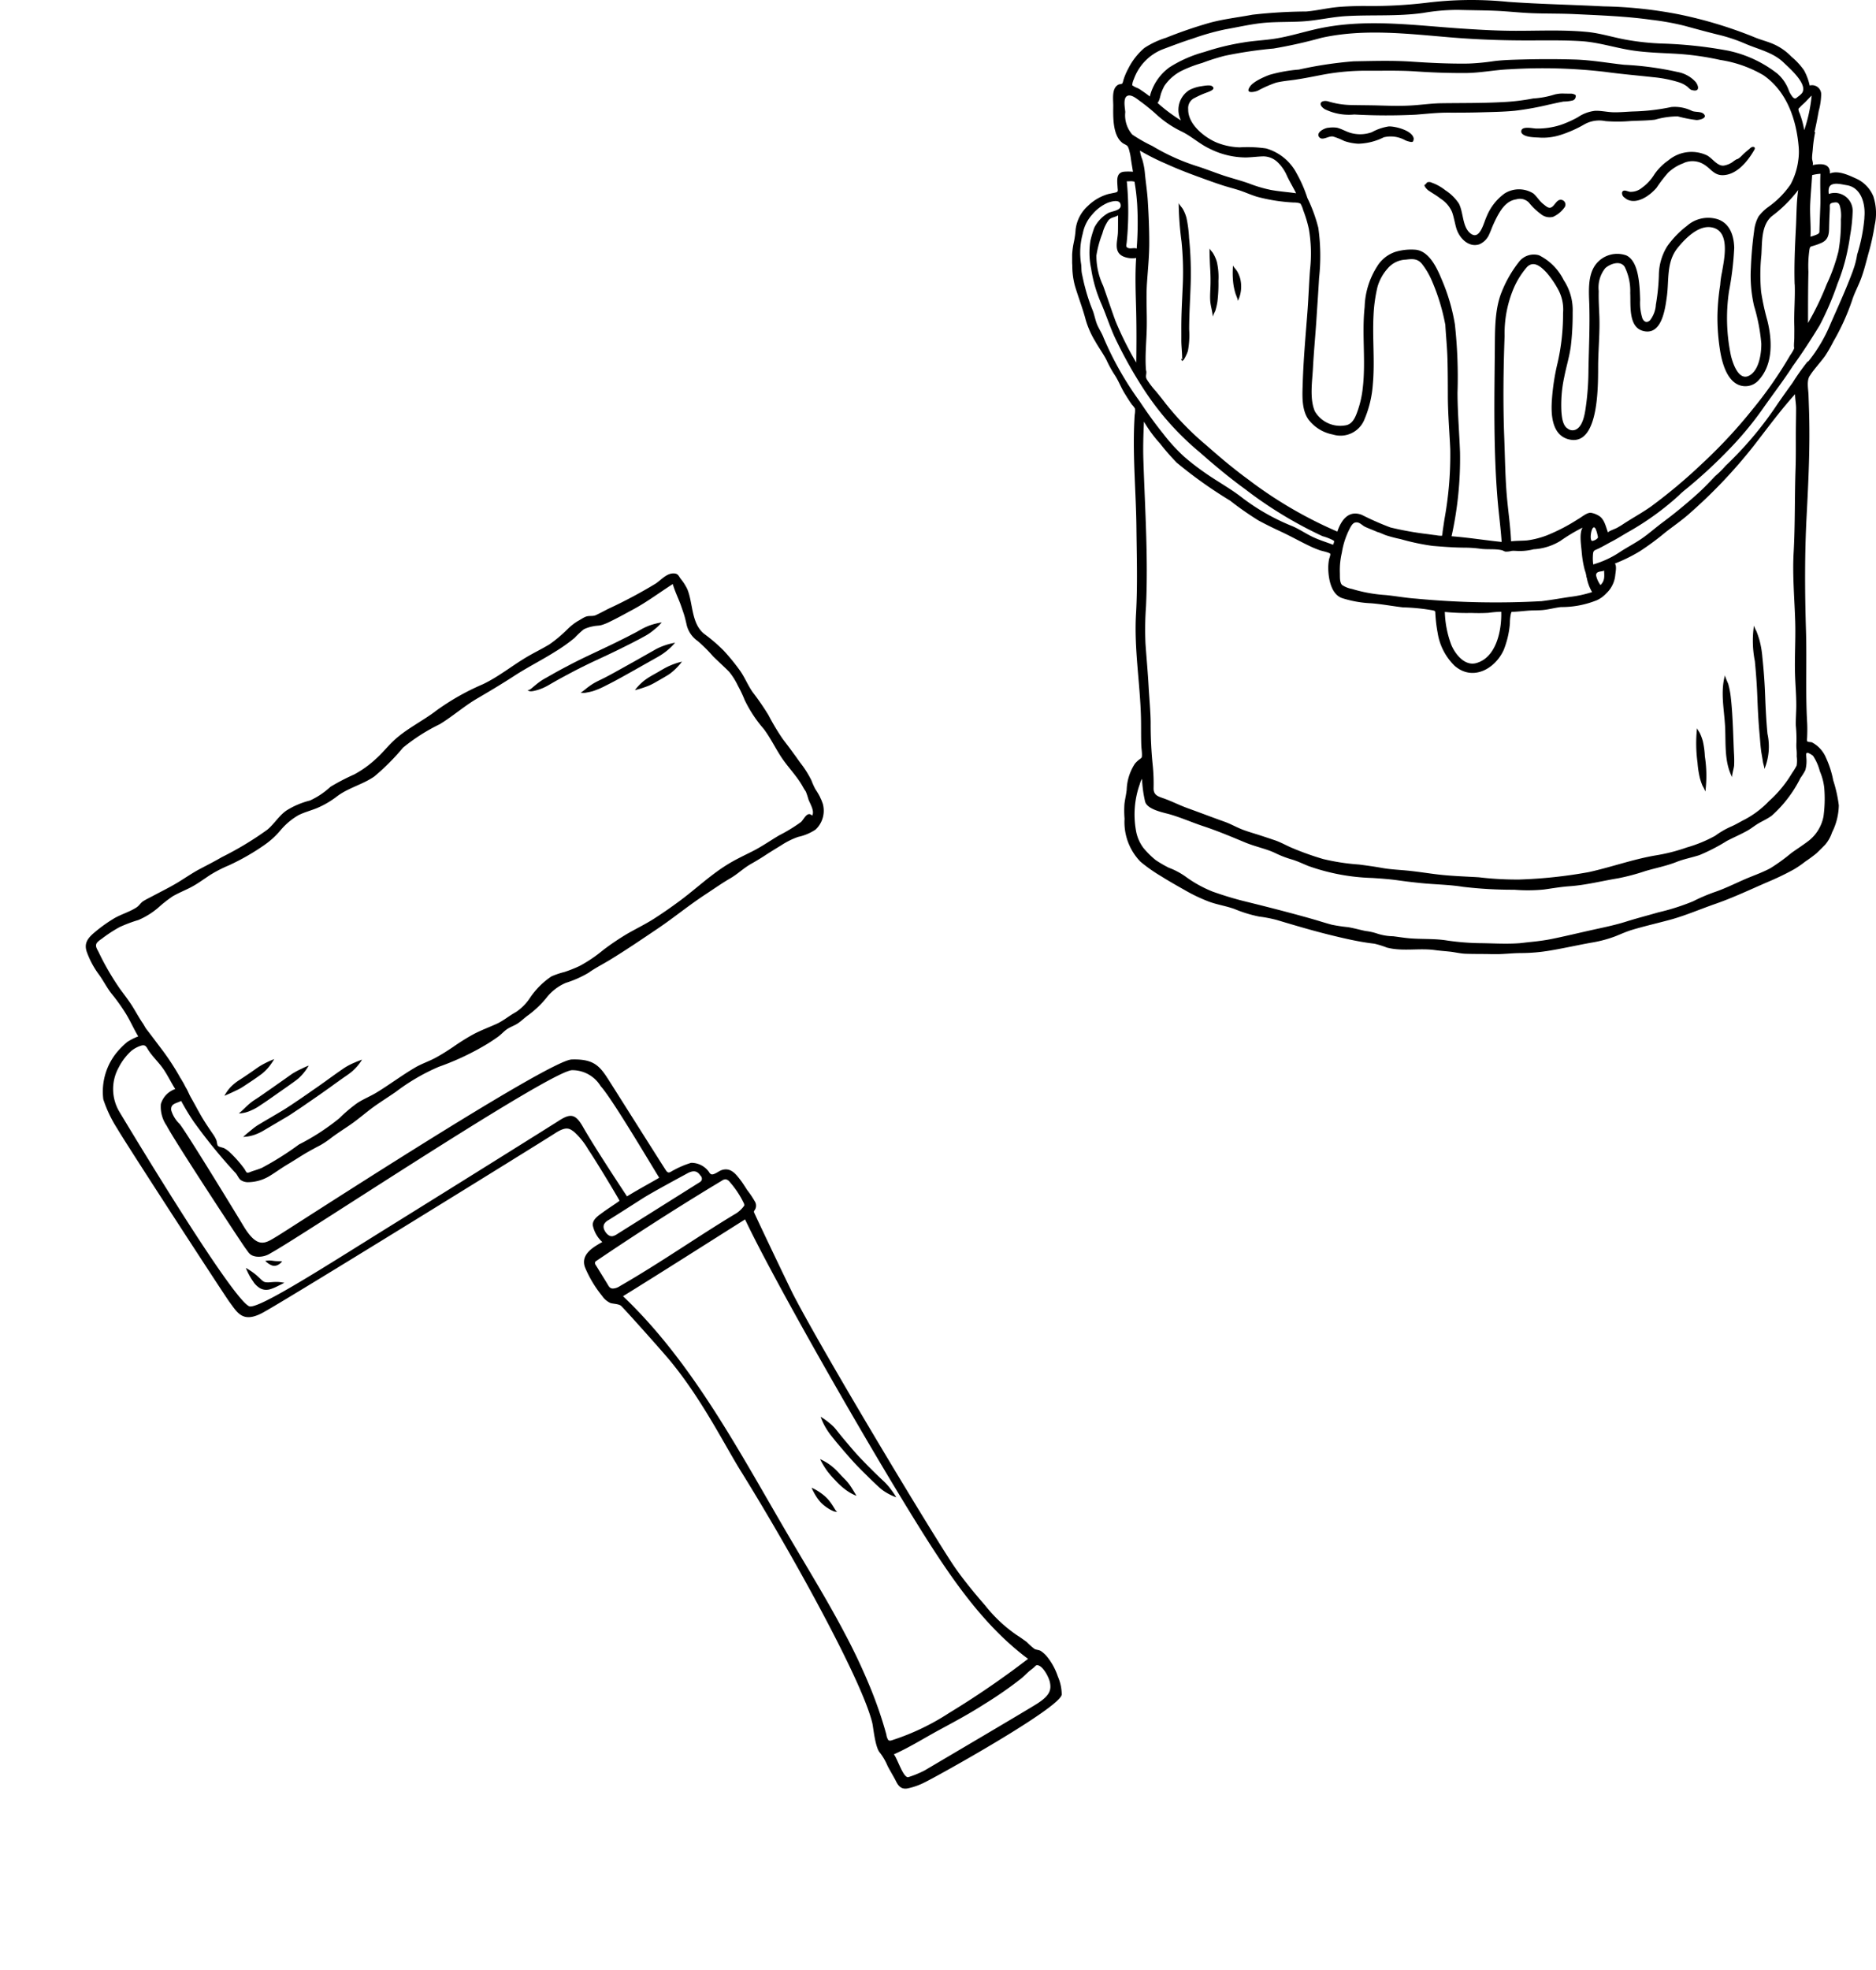 <svg xmlns="http://www.w3.org/2000/svg" xmlns:xlink="http://www.w3.org/1999/xlink" width="208.907" height="219.281" viewBox="0 0 208.907 219.281">
  <defs>
    <clipPath id="clip-path">
      <rect id="長方形_1545" data-name="長方形 1545" width="86.635" height="135.786" fill="none"/>
    </clipPath>
    <clipPath id="clip-path-2">
      <rect id="長方形_1618" data-name="長方形 1618" width="89.516" height="106.199" transform="translate(0 0)" fill="none"/>
    </clipPath>
  </defs>
  <g id="グループ_775" data-name="グループ 775" transform="translate(-100.609 -2376.042)">
    <g id="グループ_595" data-name="グループ 595" transform="translate(100.609 2468.557) rotate(-21)">
      <g id="グループ_594" data-name="グループ 594" clip-path="url(#clip-path)">
        <path id="パス_4661" data-name="パス 4661" d="M86.623,29.241a8.789,8.789,0,0,0-.178-1.064,7.481,7.481,0,0,1-.06-1.05,11,11,0,0,0-.451-2.277q-.1-.379-.2-.757c.094.32-.074-.291-.1-.38-.054-.2-.108-.409-.164-.614-.137-.5-.29-.987-.426-1.483a25.465,25.465,0,0,1-.523-3.006,27.837,27.837,0,0,0-.712-2.967c-.244-.923-.237-1.87-.472-2.794a23.031,23.031,0,0,0-.9-2.735A18.288,18.288,0,0,0,81.08,7.6c-.943-1.613.074-3.623.028-5.32A5.754,5.754,0,0,0,80.828.925c-.094-.357-.06-.612-.434-.793-.748-.363-1.584.123-2.319.3a53.452,53.452,0,0,1-6.026.741c-.482.059-.963.113-1.447.154-.43.036-.735-.246-1.176-.238-.32.006-.654.1-.965.134a6.053,6.053,0,0,0-1.358.414,15.408,15.408,0,0,1-2.508.872c-.984.179-1.988.256-2.975.428-1.848.323-3.7.925-5.577,1.064a26.7,26.7,0,0,0-5.817.865c-1.9.568-3.989.711-5.819,1.494-.849.363-1.635.826-2.5,1.15a11.679,11.679,0,0,1-2.822.729,24.261,24.261,0,0,0-2.946.333,8.787,8.787,0,0,1-2.682.611,9.109,9.109,0,0,0-2.858.1c-.983.243-1.786.9-2.739,1.227a35.843,35.843,0,0,1-5.823,1.037c-.917.151-1.829.244-2.751.354-.963.115-1.894.349-2.846.521-1.011.183-2.046.272-3.065.4-.413.052-.836.083-1.246.159-.371.069-.587.3-.956.382-.946.212-1.948.088-2.905.271a16.4,16.4,0,0,0-2.7.736c-.9.345-1.377.781-1.36,1.775a9.749,9.749,0,0,0,.322,2.566c.256.883.322,1.806.605,2.678a21.152,21.152,0,0,1,.66,2.539c.186.965.223,1.945.392,2.912a6.685,6.685,0,0,0-1.364.138,9.667,9.667,0,0,0-1.321.569A6.9,6.9,0,0,0,.044,31.986,14.2,14.2,0,0,0,.32,35.549C.69,37.808,4.857,57.3,5.069,58.05c.408,1.457.528,2.744,2.919,2.484s36-6.633,37.567-6.974,1.79.045,2.147.617a8.057,8.057,0,0,1,.753,2.358c.384,1.633,1.24,6.531,1.206,6.586s-1.5.349-2.228.553c-.561.157-1.284.29-1.52.9a3.443,3.443,0,0,0,.316,2.153c-1.242.175-2.848.456-2.806,2.026a12.9,12.9,0,0,0,.632,3.544,2.319,2.319,0,0,0,.594,1.1c.271.2.805.415.969.684s2.374,6.081,2.865,7.517c1.823,5.328,2.352,11.045,3.01,14.463,1.956,10.155,4.269,26.511,3.62,31.42-.067.506-.692,2.674-.387,3.409a6.5,6.5,0,0,1,.264,1.678c.076.648.2,1.285.267,1.934.058.611.25,1.047.891,1.179a7.468,7.468,0,0,0,2.019.059c1.512-.117,17.085-2.329,17.774-3.658a5.122,5.122,0,0,0,.317-2.045,6.994,6.994,0,0,0-.342-2.508,3.212,3.212,0,0,0-.423-.823c-.154-.187-.4-.27-.557-.441a8.067,8.067,0,0,1-.544-1.048c-.248-.388-.508-.785-.786-1.153a16.065,16.065,0,0,1-2.062-4.27c-.6-1.643-1.181-3.365-1.608-5.06-.836-3.316-5.062-27.069-5.945-34.871-.095-.835-.834-10.111-.8-10.227.016-.056.23-.2.271-.239a.907.907,0,0,0,.233-.86,9.8,9.8,0,0,0-.326-1.412c-.1-.46-.183-.927-.32-1.379-.242-.8-.5-1.619-1.443-1.723-.388-.043-.833.147-1.2.078-.278-.052-.276-.37-.3-.433a2.423,2.423,0,0,0-1.48-1.626,9.911,9.911,0,0,0-2.02.057c-.46.03-.787.251-.9-.263-.11-.477-2.066-10.288-2.283-11.362-.408-2.019-.62-3.077-3.1-3.938S14.1,52.9,12.627,53.15s-2.542.642-3.081-2.517C9.407,49.821,7.4,38.851,7,37.6a3.5,3.5,0,0,1-.332-1.762c.183-.759.844-.5,1.407-.582a25.514,25.514,0,0,0,.474,2.65,59.949,59.949,0,0,0,2.259,6.9c.167.326.123.719.288,1.028a1.412,1.412,0,0,0,.712.545,4.7,4.7,0,0,0,2.417.217c.821-.145,1.616-.372,2.439-.508.805-.133,1.882-.375,2.514-.464l.13-.02.543-.079c-.315.054.253-.033.341-.044.193-.024.387-.043.58-.067a10.078,10.078,0,0,0,1.5-.349c.927-.263,1.881-.433,2.813-.681s1.846-.584,2.783-.831,1.913-.436,2.867-.667a22.729,22.729,0,0,1,5.486-.893,29.511,29.511,0,0,0,6.021-.455c.444-.09.89-.186,1.328-.3s.864-.353,1.3-.445.889-.061,1.326-.165c.48-.114.923-.319,1.4-.434a11.241,11.241,0,0,0,2.576-1.077,5.389,5.389,0,0,1,2.6-.776,12.01,12.01,0,0,0,2.767-.142c.891-.231,1.816-.319,2.726-.485,2.073-.38,4.128-.862,6.181-1.335,2.125-.489,4.188-1.183,6.319-1.646,1.1-.239,2.21-.522,3.322-.7.912-.148,1.766-.53,2.7-.664-.34.048.132-.021.192-.03.18-.028.359-.057.538-.088.358-.062.714-.129,1.069-.207.685-.15,1.369-.272,2.059-.4a8.76,8.76,0,0,1,2.113-.2,5.505,5.505,0,0,0,2.1-.066,2.882,2.882,0,0,0,1.749-3.132M74.654,128.106c.492.342.637,1.688.55,2.218-.144.88-.543,1.376-2.144,1.718-1.042.222-11.769,2.012-14.378,2.453a11.475,11.475,0,0,1-1.989.049c-.56-.111-.383-2.342-.588-2.948,1.887-.092,3.8-.477,5.677-.721,1.893-.247,3.8-.483,5.671-.874a44.179,44.179,0,0,0,4.966-1.216c.352-.118.683-.285,1.032-.41.208-.075.422-.128.631-.2.27-.089.357-.22.571-.071m-7.171-20.773c1.361,7.249,2.831,14.1,6.381,19.7a98.4,98.4,0,0,1-10.4,2.478,26.434,26.434,0,0,1-6.821.555c-.181-.015-.458.016-.548-.181a1.383,1.383,0,0,1,.018-.633q.086-.853.136-1.709c.068-1.139.09-2.28.076-3.421a66.61,66.61,0,0,0-.474-6.842c-.266-2.286-.619-4.56-1-6.83-.33-1.985-.679-3.968-1.007-5.954-1.745-10.56-3.026-21.643-7.619-31.311C51.546,72.171,56.8,71.1,61.972,70.072c.505,6.749,3.3,25.47,5.511,37.261M59.96,65.328l1.153-.207a.748.748,0,0,1,.445.012.726.726,0,0,1,.316.439,10.309,10.309,0,0,1,.61,2.7.545.545,0,0,1-.042.331,3.277,3.277,0,0,1-1.113.482c-4.706.818-9.775,2.1-15.052,2.928a1.507,1.507,0,0,1-.817-.036c-.337-.146-.326-.447-.387-.77l-.441-2.344a.375.375,0,0,1,.04-.326.371.371,0,0,1,.2-.09q7.506-1.745,15.092-3.122m-2.132-2.343c1.116-.146,1.164.529,1.261.779a.475.475,0,0,1-.075.51.686.686,0,0,1-.353.142L48.1,66.492a1.5,1.5,0,0,1-.55.039c-.42-.075-.6-.585-.627-.959a.787.787,0,0,1,.193-.617,1.153,1.153,0,0,1,.63-.261c1.04-.194,3.429-.69,4.466-.9,1.188-.238,4.6-.678,5.62-.811M5.846,34.759a3.689,3.689,0,0,0-.264,2.5c.183,1.8,3.132,15.315,3.3,15.879s.14.916.772,1.282a2.428,2.428,0,0,0,1.687.222c3.623-.464,36.671-7.877,38.639-6.963a3.7,3.7,0,0,1,2.3,2.8c.7,1.734,2.213,10.8,2.432,11.837-.651.124-2.673.382-4.094.654-.218-.984-1.431-6.478-1.805-8.976-.252-1.682-.772-1.924-2.293-1.6-.839.177-11.459,2.248-21.558,4.183C16.483,58.2,7.671,60.044,6.946,59.3c-1.524-1.57-5.394-23.483-5.722-25.357a4.939,4.939,0,0,1,1.7-4.66,6.377,6.377,0,0,1,1.993-1.222,3.339,3.339,0,0,1,1.262-.14c.486.065.431.41.527.826.187.815.556,1.578.762,2.369.223.856.284,1.8.466,2.671a2.521,2.521,0,0,0-2.088.977M85.057,30.8c-.32-.73-1.021.076-1.436.216a17.905,17.905,0,0,1-2.8.512c-1.135.194-2.245.472-3.393.589-1.092.112-2.183.183-3.262.4-2.167.427-4.185,1.271-6.3,1.857-1.111.307-2.212.582-3.34.814-1.1.226-2.2.32-3.314.489a28.588,28.588,0,0,0-3.262.748,15.607,15.607,0,0,1-3.076.712,15.338,15.338,0,0,1-1.807.02,9.193,9.193,0,0,0-1.523-.063,8.66,8.66,0,0,0-3.1,1.382,5.773,5.773,0,0,1-2.017.91c-.857.106-1.643.405-2.5.454-.9.051-1.81.043-2.707.14a23.9,23.9,0,0,0-2.706.52c-.733.167-1.463.317-2.208.418-.874.119-1.753.067-2.627.215-1.647.278-3.257.735-4.9,1.042-.832.156-1.691.154-2.515.342a16.011,16.011,0,0,0-2.4.842,25.091,25.091,0,0,1-5.273,1.125,33.5,33.5,0,0,1-4.812.952c-.365.009-.732-.014-1.1-.035-.14-.008-.491.032-.61-.061-.091-.071-.1-.385-.122-.464a13.087,13.087,0,0,0-.922-2.449,2.938,2.938,0,0,0-.353-.522c-.129-.147-.5-.345-.568-.515-.048-.119.067-.492.066-.633a3.455,3.455,0,0,0-.11-.769c-.163-.691-.289-1.207-.414-1.867-.177-.932-.269-1.877-.419-2.815-.067-.418-.049-.795-.121-1.186-.037-.2-.046-.416-.078-.621-.012-.076-.146-.9-.1-.539A27.474,27.474,0,0,0,8.079,29c-.089-.3-.582-2.049-.735-2.527-.085-.267-.1-.577-.168-.852-.168-.7-.255-1.412-.393-2.122-.156-.8-.4-1.577-.61-2.366a29.218,29.218,0,0,1-.745-4.674c-.036-.355-.152-.728.181-.986a2.194,2.194,0,0,1,.615-.215,15.555,15.555,0,0,1,2.391-.521,15.6,15.6,0,0,1,2.224.015,8.514,8.514,0,0,0,2.534-.48,14.744,14.744,0,0,1,1.971-.611c.769-.129,1.547-.126,2.32-.221.835-.1,1.651-.338,2.473-.512a14.624,14.624,0,0,1,2.306-.245,25.715,25.715,0,0,0,4.55-.711,9.287,9.287,0,0,0,2.229-.885,7.493,7.493,0,0,1,2.441-.839c.737-.077,1.493.021,2.234,0A9.951,9.951,0,0,0,36.4,9.837c1.543-.448,3.137-.209,4.685-.581a25.013,25.013,0,0,0,4.137-1.849,20.68,20.68,0,0,1,4.758-.974c1.66-.3,3.241-.9,4.911-1.177,1.613-.263,3.2-.54,4.8-.88,1.724-.367,3.489-.532,5.219-.882a17.544,17.544,0,0,0,2.541-.653,10.06,10.06,0,0,1,1.3-.523,4.039,4.039,0,0,1,1.107.067c.3.038.574.167.887.2a5.867,5.867,0,0,0,1.118-.026c.947-.081,1.89-.217,2.833-.338C76.417,2,78.1,1.516,79.8,1.169c-.067.795,0,1.589,0,2.385,0-.062-.012.4-.013.446-.008.234-.019.467-.028.7-.016.379-.071.733-.119,1.107a3.042,3.042,0,0,0,.47,2.26,16.132,16.132,0,0,1,1,2.229c.338.748.718,1.476,1.047,2.228a7.464,7.464,0,0,1,.359,1.817,13.418,13.418,0,0,1,.133,1.749,14.451,14.451,0,0,0,.831,3.766c.331,1.163.434,2.395.687,3.575.284,1.321.837,2.525,1.053,3.864,0,.018.06.394.058.382.022.133.067.272.079.405a8.675,8.675,0,0,1-.041.881c-.009.517.2,1.464-.265,1.833" transform="translate(0 0)"/>
        <path id="パス_4662" data-name="パス 4662" d="M0,0A0,0,0,0,0,0,0,7,7,0,0,0,.115,1.456a7.983,7.983,0,0,0,.2.831c.065.211.132.42.2.63.144.461.311.914.47,1.369.146.416.3.829.454,1.243.324.874.708,1.725,1.094,2.574q.269.6.554,1.185c.119.246.236.491.377.725a5.137,5.137,0,0,0,.368.517,5.8,5.8,0,0,0,.814.844s.008,0,.007,0a10.627,10.627,0,0,0-.36-1.409c-.074-.215-.155-.428-.25-.635-.087-.188-.182-.374-.272-.563-.414-.864-.8-1.741-1.176-2.623-.36-.84-.658-1.706-.961-2.567q-.227-.647-.433-1.3c-.07-.223-.137-.446-.223-.662a5.705,5.705,0,0,0-.3-.595A7.759,7.759,0,0,0,.009,0L0,0" transform="translate(61.957 93.604)"/>
        <path id="パス_4663" data-name="パス 4663" d="M2.068,3.931a5.3,5.3,0,0,0-.21-.654c-.083-.212-.182-.418-.268-.628-.077-.183-.15-.368-.224-.552-.1-.244-.2-.476-.327-.709A5.95,5.95,0,0,0,.209.219C.143.144.076.072.007,0H0S0,0,0,0A9.428,9.428,0,0,0,.255,1.47,10.372,10.372,0,0,0,.746,2.827a8.169,8.169,0,0,0,.629,1.279,5.266,5.266,0,0,0,.786,1.007c.048.046.1.091.143.139,0,0,.008,0,.007,0-.019-.2-.062-.392-.094-.585-.042-.247-.091-.491-.151-.732" transform="translate(60.21 97.98)"/>
        <path id="パス_4664" data-name="パス 4664" d="M1.572,3.169c-.021-.1-.039-.194-.059-.291l.006.026a7.768,7.768,0,0,0-.191-.8,4.163,4.163,0,0,0-.281-.685A5.892,5.892,0,0,0,.007,0H0A.005.005,0,0,0,0,0a6.116,6.116,0,0,0,.115,1,4.82,4.82,0,0,0,.263.914,4.5,4.5,0,0,0,.506.868A3.521,3.521,0,0,0,1.14,3.1c.066.071.132.141.2.207A.764.764,0,0,0,1.7,3.5s.006,0,0-.006c-.021-.029-.041-.059-.059-.089a1.537,1.537,0,0,1-.076-.24" transform="translate(58.189 100.618)"/>
        <path id="パス_4665" data-name="パス 4665" d="M0,0C.005.01.009.02.014.029L.032.061,0,0" transform="translate(59.222 102.005)"/>
        <path id="パス_4666" data-name="パス 4666" d="M.237,1.8A2.54,2.54,0,0,0,.6,2.582a1.415,1.415,0,0,0,.565.467,1.638,1.638,0,0,0,.648.132,4.741,4.741,0,0,0,.5-.006c.361-.027.722-.063,1.082-.1a0,0,0,0,0,0-.008,4.683,4.683,0,0,0-.608-.331,6.013,6.013,0,0,0-.606-.218l.081.028c-.165-.055-.333-.1-.5-.154a2.357,2.357,0,0,1-.311-.143,1.338,1.338,0,0,1-.111-.089,1.826,1.826,0,0,1-.162-.243C1.009,1.572.85,1.229.652.9A7.939,7.939,0,0,0,.008,0L0,0A0,0,0,0,0,0,0a7.463,7.463,0,0,0,.1,1.14c.037.218.085.437.142.652" transform="translate(8.141 55.202)"/>
        <path id="パス_4667" data-name="パス 4667" d="M.732.868a.931.931,0,0,0,.343.056A1.254,1.254,0,0,0,1.723.717a0,0,0,0,0,0-.006C1.539.618,1.347.551,1.158.472S.8.289.627.2A2.322,2.322,0,0,0,0,0H0A0,0,0,0,0,0,.006,2.121,2.121,0,0,0,.468.7.866.866,0,0,0,.732.868" transform="translate(10.444 55.241)"/>
        <path id="パス_4668" data-name="パス 4668" d="M8.321,1.484c.927-.067,1.857-.127,2.783-.215l1.489-.142c.218-.021.435-.049.653-.074.2-.022.4-.041.6-.069.276-.039.554-.07.828-.121A5.57,5.57,0,0,0,15.322.7c.225-.071.449-.14.669-.226s.434-.188.644-.3c0,0,0-.007,0-.009A7.553,7.553,0,0,0,15.277,0a6.772,6.772,0,0,0-.751.034c-.278.027-.553.076-.829.115-.2.029-.4.047-.6.069-.218.025-.435.053-.653.074l-1.5.142c-.5.048-1,.081-1.507.121-.436.036-.874.066-1.31.1-.9.064-1.8.141-2.689.245-.72.084-1.439.169-2.155.277L2.11,1.354l-.063.01a6.3,6.3,0,0,0-.914.238C.92,1.67.709,1.744.5,1.818L.4,1.848a1,1,0,0,1-.2.039,1,1,0,0,1-.155-.012h0a.363.363,0,0,1-.04-.016S0,1.862,0,1.865c.132.238.466.3.716.332a5.136,5.136,0,0,0,.675.05A5.758,5.758,0,0,0,2.164,2.2c.245-.031.487-.075.731-.113.91-.142,1.822-.257,2.737-.363.894-.1,1.791-.179,2.689-.244" transform="translate(60.476 4.547)"/>
        <path id="パス_4669" data-name="パス 4669" d="M9.733.029c-.158.013-.316.042-.471.066L7.409.37q-1.39.207-2.783.4C4,.863,3.379.941,2.753,1c-.348.031-.695.054-1.039.113l-.1.018a8.476,8.476,0,0,0-1.049.284l.051-.017a4.419,4.419,0,0,1-.564.155l-.048,0C0,1.552,0,1.556,0,1.56a1.646,1.646,0,0,0,.66.233,6.18,6.18,0,0,0,.7.1A9.035,9.035,0,0,0,2.9,1.831c.947-.085,1.887-.222,2.828-.357.776-.111,1.55-.228,2.325-.343L9.546.909A7.071,7.071,0,0,0,11.8.146s0-.007,0-.008A7.44,7.44,0,0,0,9.733.029" transform="translate(65.893 7.216)"/>
        <path id="パス_4670" data-name="パス 4670" d="M4.165.042C3.945.066,3.728.1,3.51.134,3.323.164,3.135.2,2.947.226,2.688.265,2.428.3,2.17.344a6.5,6.5,0,0,0-.738.164A5.773,5.773,0,0,0,.2,1.03c-.067.04-.134.081-.2.123a0,0,0,0,0,0,.008,11.942,11.942,0,0,0,1.444.086,5.872,5.872,0,0,0,.838-.062L3,1.076c.182-.028.363-.058.544-.089.251-.041.5-.079.751-.144A5.857,5.857,0,0,0,5.033.584,6.881,6.881,0,0,0,5.807.2c.07-.04.138-.083.2-.124a0,0,0,0,0,0-.008A7.892,7.892,0,0,0,4.165.042" transform="translate(71.64 9.525)"/>
        <path id="パス_4671" data-name="パス 4671" d="M14.536.012a7.327,7.327,0,0,0-1.037.1Q13.29.147,13.083.2c-.412.1-.824.2-1.233.307L10.411.885c-.44.115-.883.222-1.326.331-.882.218-1.767.433-2.654.632-.447.1-.893.2-1.345.28-.479.083-.961.162-1.44.243q-.63.1-1.259.211c-.2.035-.405.066-.606.114-.226.055-.447.127-.667.2L1.2,2.87c-.106.034-.211.068-.315.1l.029-.009L.8,3l-.16.051.056-.018C.459,3.113.231,3.2,0,3.285c0,0,0,.006,0,.007a4.391,4.391,0,0,0,1.3.233,6.076,6.076,0,0,0,.711-.031c.24-.024.476-.069.714-.11.882-.149,1.763-.294,2.645-.444.469-.08.933-.2,1.4-.3s.906-.215,1.358-.323c.906-.219,1.812-.434,2.713-.671.731-.193,1.459-.391,2.194-.567.269-.065.534-.131.8-.218A5.149,5.149,0,0,0,14.35.656,5.434,5.434,0,0,0,15.425.013s0-.007,0-.008c-.3-.007-.591-.009-.888.007" transform="translate(13.094 38.182)"/>
        <path id="パス_4672" data-name="パス 4672" d="M.093,0,.028,0,0,0,.093,0" transform="translate(14.99 39.034)"/>
        <path id="パス_4673" data-name="パス 4673" d="M2.814,1.27c-.254.061-.511.11-.766.168a5.837,5.837,0,0,0-.729.227c-.41.151-.8.347-1.218.485l.01,0L0,2.181s0,.006,0,.008a3.583,3.583,0,0,0,1.441.172,5.47,5.47,0,0,0,.7-.077c.255-.048.508-.11.762-.165.394-.087.788-.183,1.179-.283C5.018,1.6,5.959,1.37,6.9,1.127c.232-.061.461-.124.687-.2A5.063,5.063,0,0,0,8.094.7,5.285,5.285,0,0,0,9.159.008s0-.008,0-.008C9,0,8.844.006,8.688.014c-.137.007-.273.024-.41.031l.065,0a7.647,7.647,0,0,0-.926.1C7.271.163,7.124.193,6.98.23c-.473.12-.945.243-1.419.36-.916.226-1.83.461-2.748.68" transform="translate(13.574 36.674)"/>
        <path id="パス_4674" data-name="パス 4674" d="M.542,1.8H.533c.222-.008.443-.025.665-.043.2-.017.405-.027.607-.051a6.677,6.677,0,0,0,.665-.123l.759-.168c.46-.1.915-.217,1.371-.335A4.788,4.788,0,0,0,5.842.547a6.956,6.956,0,0,0,.775-.54s0-.008,0-.008A10.682,10.682,0,0,0,5.059.12L4.966.135c-.414.071-.815.194-1.224.29Q3.012.6,2.279.759A5.579,5.579,0,0,0,1,1.155a4.858,4.858,0,0,0-1,.66,0,0,0,0,0,0,.008q.178-.006.356-.015L.542,1.8" transform="translate(12.784 34.628)"/>
      </g>
    </g>
    <g id="グループ_720" data-name="グループ 720" transform="translate(220 2376.042)">
      <g id="グループ_719" data-name="グループ 719" transform="translate(0.001 0)" clip-path="url(#clip-path-2)">
        <path id="パス_5058" data-name="パス 5058" d="M89.241,21.908a3.729,3.729,0,0,0-1.865-2c-.83-.372-2.076-1-2.995-.594.068-1.185-1.086-1.119-1.913-.935.086-.251-.075-.518-.072-.786,0-.307.045-.611.075-.916A15.767,15.767,0,0,1,82.74,14.7a.236.236,0,0,0-.08.011c.186-.783.334-1.568.477-2.361a7.494,7.494,0,0,0,.275-1.89,1.013,1.013,0,0,0-1.281-.941,6.346,6.346,0,0,0-.63-1.691,7.689,7.689,0,0,0-1.388-1.506,6.289,6.289,0,0,0-2.063-1.435c-.7-.3-1.447-.469-2.148-.776A47.86,47.86,0,0,0,67.54,1.593,48.282,48.282,0,0,0,59.162.707C55.624.522,52.079.459,48.546.205A40.546,40.546,0,0,0,39.531.3a51.668,51.668,0,0,1-7.112.361C31.377.676,30.33.7,29.294.813c-1.08.121-2.136.377-3.22.465a56.4,56.4,0,0,0-6,.359c-1.585.3-3.233.48-4.789.909a49.354,49.354,0,0,0-4.841,1.662A9.43,9.43,0,0,0,8.047,5.336a7.293,7.293,0,0,0-1.8,2.305,6.958,6.958,0,0,0-.516,1.2c-.047.144-.088.4-.178.478a2.637,2.637,0,0,1-.347.075c-.843.367-.622,1.666-.629,2.4-.013,1.228-.072,3.24,1,4.094.2.162.467.222.61.4a2.107,2.107,0,0,1,.2.582,4.683,4.683,0,0,1,.13.63c.076.541.166,1.076.257,1.615a6,6,0,0,0-1.042,0c-.869.132-.71,1.036-.676,1.692.023.434.126.55-.3.637-.244.051-.491.1-.733.153a5.335,5.335,0,0,0-2.273,1.326A4.187,4.187,0,0,0,.387,25.541,9.536,9.536,0,0,1,.2,26.9a8.665,8.665,0,0,0-.182,2.631A8.478,8.478,0,0,0,.3,31.779c.377,1.284.873,2.525,1.21,3.822a10.015,10.015,0,0,0,1.061,2.389c.388.7.88,1.358,1.245,2.066a13.259,13.259,0,0,0,.851,1.571c.477.686.765,1.5,1.212,2.215.257.41.509.825.795,1.216A2.088,2.088,0,0,1,7,45.481a2.471,2.471,0,0,1-.037.7c-.016.306-.034.613-.048.919-.169,3.895.2,7.763.242,11.654.035,3.179.14,6.405-.046,9.58-.224,3.832.449,7.647.551,11.476.028,1.039,0,2.08.036,3.118.013.376.085.763.076,1.139-.008.305-.045.274-.3.473A2.986,2.986,0,0,0,6.989,85,5.621,5.621,0,0,0,6.074,87.9c-.057.531-.188,1.05-.25,1.58a11.348,11.348,0,0,0,.011,1.65,6.318,6.318,0,0,0,1.781,4.788,17.872,17.872,0,0,0,2.347,1.643c.827.521,1.676,1,2.524,1.479a18.821,18.821,0,0,0,2.706,1.3c.943.355,1.947.493,2.9.841a14.561,14.561,0,0,0,2.725.835,14.669,14.669,0,0,1,1.961.378c2.062.615,4.114,1.226,6.207,1.734,1.042.253,2.081.494,3.137.682.509.09,1.018.167,1.532.225a10.233,10.233,0,0,1,1.4.435c1.748.454,3.576.033,5.341.277.544.075,1.089.114,1.635.17.59.06,1.17.214,1.764.237.988.039,1.979.014,2.967.045,1.082.034,2.142-.117,3.218-.12a19.853,19.853,0,0,0,3.235-.279c1.531-.256,3.048-.6,4.576-.875a13.923,13.923,0,0,0,2.7-.713c.632-.252,1.241-.533,1.9-.728,1.37-.408,2.772-.728,4.153-1.1,1.731-.467,3.373-1.186,5.064-1.773,1.984-.689,3.879-1.59,5.805-2.423a31,31,0,0,0,2.936-1.41A11.163,11.163,0,0,0,81.63,95.9a15.465,15.465,0,0,0,1.251-.921c.333-.314.662-.642.98-.971a4.1,4.1,0,0,0,.762-1.362,6.959,6.959,0,0,0,.75-3.009,14.854,14.854,0,0,0-.62-2.778,10.838,10.838,0,0,0-.8-2.5,3.418,3.418,0,0,0-1.575-1.733c-.124-.042-.42-.028-.5-.1s-.037-.327-.031-.473c.021-.548.032-1.095,0-1.643-.195-3.388-.025-6.787-.128-10.183-.129-4.25-.155-8.5.068-12.747.207-3.946.4-7.864.271-11.817-.018-.565-.039-1.13-.058-1.695-.024-.689-.245-1.665.185-2.2.379-.622,1.172-1.461,1.671-2.167A16.287,16.287,0,0,0,84.775,38,25.245,25.245,0,0,0,86.863,33.4c.257-.808.677-1.563.976-2.358.344-.914.573-1.869.83-2.81a25.64,25.64,0,0,0,.7-3.161,6.067,6.067,0,0,0-.131-3.158m-4.947,3.5c.012-.706.044-1.409.078-2.114.022-.445-.107-.652.364-.739.4-.075.608-.059.752.339a4.024,4.024,0,0,1,.122,1.51,18.789,18.789,0,0,1-.27,3.549,19.744,19.744,0,0,1-1.317,3.691,31.214,31.214,0,0,1-2.074,4.3c0-1.9,0-3.8.043-5.693a12.8,12.8,0,0,1,.123-2.527c.079-.339.153-.275.527-.4a6.911,6.911,0,0,0,.808-.3c.728-.333.832-.9.844-1.624M82.406,19.49a4.51,4.51,0,0,1,.924-.147c-.063,1.207.027,2.422-.018,3.631-.031.856-.068,1.711-.093,2.568-.01.349.036.4-.283.558a5.991,5.991,0,0,1-.718.248c.068-1.231-.087-2.462-.027-3.7.052-1.055.151-2.107.214-3.161M81.7,11.3c.218-.221.425-.455.652-.665a17.105,17.105,0,0,1-.829,3.851A9.964,9.964,0,0,0,81.01,12.6a1.342,1.342,0,0,1-.132-.4c.011-.182.057-.136.183-.281.19-.218.437-.405.639-.615M80.467,31.66c.051,1.542-.095,3.072-.049,4.614.012.423,0,.849,0,1.272,0,.347-.048.678-.035,1.016.01.259.059.066-.017.3a4.164,4.164,0,0,1-.4.666,45.245,45.245,0,0,1-4.138,5.961,55.454,55.454,0,0,1-5.579,6.018,59.477,59.477,0,0,1-5.79,4.869c-1.03.727-2.143,1.322-3.189,2.019-.179.119-.37.226-.555.336-.218.13-1,.383-1.044.538-.273-.714-.4-1.544-1.1-1.908a2.364,2.364,0,0,0-.824-.289c-.458-.017-1.02.5-1.433.723a20.619,20.619,0,0,1-3.429,1.784,9.787,9.787,0,0,1-2.239.573c-.588.044-1.179.03-1.766.1-.08-1.808-.367-3.612-.505-5.418-.156-2.037-.179-4.077-.257-6.118-.145-3.754-.1-7.554.039-11.309a12.916,12.916,0,0,1,.969-5.218,8.986,8.986,0,0,1,1.538-2.481c.769-.754,1.6.034,2.163.63a10.6,10.6,0,0,1,1.244,1.793,4.642,4.642,0,0,1,.594,2.714,24.439,24.439,0,0,1-.592,5.484,24.588,24.588,0,0,0-.643,4.1c-.126,1.62-.052,4,1.884,4.475,3.55.869,3.225-6.779,3.263-8.567.037-1.755.2-3.5.127-5.258-.038-.893-.09-1.786-.065-2.68a3.438,3.438,0,0,1,.73-2.554c.554-.493,1.684-.894,2.161-.141a6.047,6.047,0,0,1,.616,2.9c.07,1.32-.231,3.771,1.408,4.223,2.1.577,2.482-2.431,2.672-3.827.254-1.864-.069-3.843,1.2-5.409.849-1.047,2.3-2.54,3.764-2.289,2.147.368,1.425,3.515,1.178,4.977a9.475,9.475,0,0,0-.2,1.419,24.721,24.721,0,0,0-.31,3.495,23.174,23.174,0,0,0,.312,3.935c.2,1.164.634,2.782,1.663,3.5a1.972,1.972,0,0,0,2.591-.287c1.665-1.773,1.536-4.506.987-6.688a26.8,26.8,0,0,1-.688-3.169,20.993,20.993,0,0,1,.026-4.083c.1-1.455-.036-3.315,1.163-4.337a14.771,14.771,0,0,0,2.942-2.917c-.2,1.328-.184,2.772-.253,4.119-.108,2.124-.211,4.255-.145,6.383M58.354,66.842a3.383,3.383,0,0,0,1.154-.826,3.187,3.187,0,0,0,.971-2c.035-.34.183-1.013-.041-1.292a18.243,18.243,0,0,0,2.737-1.342,29.281,29.281,0,0,0,2.861-2.109c.892-.7,1.821-1.328,2.67-2.082a56.37,56.37,0,0,0,7.181-7.555c1.51-1.942,2.961-3.93,4.613-5.762,0,.48.117,1.058.117,1.578,0,.8-.021,1.6-.026,2.407-.009,1.443.015,2.895-.034,4.337-.106,3.1-.04,6.208-.213,9.31-.143,2.554.1,5.142.176,7.7.057,1.939-.077,3.876-.021,5.813.034,1.195.149,2.4.139,3.594-.006.715-.069,1.425-.052,2.142a14.877,14.877,0,0,1,.068,1.9,5.2,5.2,0,0,0,.017.811,5.215,5.215,0,0,1,.016.726,3.431,3.431,0,0,1-.009,1.019,7.155,7.155,0,0,1-.509.833,13.294,13.294,0,0,1-2.579,3.13,10.529,10.529,0,0,1-2.659,2.023c-.559.278-1.082.613-1.661.849a9.569,9.569,0,0,0-1.666.981,15.135,15.135,0,0,1-3.165,1.3,19.832,19.832,0,0,1-3.477.884c-2.514.428-4.937,1.308-7.43,1.857a52.461,52.461,0,0,1-7.708.825,35.2,35.2,0,0,1-4.524-.248c-1.477-.091-2.97-.132-4.441-.3-1.2-.137-2.39-.337-3.595-.451-.933-.088-1.862-.127-2.784-.294-.839-.152-1.685-.264-2.531-.376a24.161,24.161,0,0,1-3.99-.61,31.715,31.715,0,0,1-3.615-1.3c-.61-.271-1.161-.585-1.8-.8q-.8-.271-1.6-.531c-.645-.211-1.306-.393-1.94-.634-.7-.265-1.337-.642-2.046-.893-1.372-.487-2.724-1.009-4.092-1.5-.869-.314-1.686-.732-2.549-1.049-.663-.243-1.255-.343-1.25-1.161a20.161,20.161,0,0,0-.095-2.577A44.947,44.947,0,0,1,8.743,80.4c-.021-1.346-.155-2.679-.229-4.022-.087-1.574-.235-3.143-.345-4.714a35.328,35.328,0,0,1,.055-4.151c.256-5.437-.117-10.9-.292-16.332-.046-1.416,0-2.837.063-4.253a14.489,14.489,0,0,0,1.788,2.434,25.864,25.864,0,0,0,1.861,2.132,49.431,49.431,0,0,0,5.939,4.224,35.774,35.774,0,0,0,3.147,2.2c.829.452,1.691.87,2.548,1.268,1.154.536,2.253,1.169,3.407,1.7.3.139.609.257.922.369.2.071,1.068.243,1.134.386.052.112-.114.5-.136.63a5.3,5.3,0,0,0-.086,1.027c.026,1.132.321,2.836,1.53,3.269a12.363,12.363,0,0,0,3.243.578c1.189.094,2.355.317,3.537.455a22.613,22.613,0,0,1,3.345.335c.319.087.248.1.276.443a16.211,16.211,0,0,0,.253,2.068,6.512,6.512,0,0,0,1.9,3.669c1.993,1.722,4.47.361,5.446-1.752a10.131,10.131,0,0,0,.7-2.993,5.053,5.053,0,0,1,.105-1.054c.105-.267-.009-.2.394-.225.525-.027,1.049-.088,1.573-.127.507-.038,1.016-.018,1.521-.059.706-.057,1.388-.261,2.09-.338a10.443,10.443,0,0,0,3.918-.73m0-2.757c-.05-.428.357-.451.663-.5a.555.555,0,0,0,.224-.077c.023.655.1,1.119-.4,1.618a2.8,2.8,0,0,1-.485-1.045M8.223,41.2c-.13-1.569.06-3.227.087-4.8.029-1.639-.088-3.284.024-4.922.1-1.5.256-2.964.253-4.472,0-1.542-.066-3.084-.162-4.624-.062-1-.214-1.988-.314-2.983a7.941,7.941,0,0,0-.3-1.648,3.86,3.86,0,0,1-.262-.986,26.086,26.086,0,0,0,2.992,1.5c1.137.52,2.331.982,3.507,1.41.893.325,1.789.655,2.693.949.57.185,1.151.333,1.723.509.719.222,1.4.546,2.121.765a19.519,19.519,0,0,0,4.052.64,2.648,2.648,0,0,1,.594.054c.329.118.106-.028.259.181a2.941,2.941,0,0,1,.24.622,13.944,13.944,0,0,1,.626,2.075,16.124,16.124,0,0,1,.132,4.56c-.114,1.522-.164,3.048-.278,4.57-.2,2.652-.449,5.315-.53,7.973-.04,1.317-.173,3,.649,4.136a4.449,4.449,0,0,0,2.711,1.655A2.867,2.867,0,0,0,32.5,46.794a12.121,12.121,0,0,0,.981-4c.24-2.579-.057-5.134.08-7.711a16.942,16.942,0,0,1,.444-3.164,5.257,5.257,0,0,1,1.139-2.047,2.77,2.77,0,0,1,2.021-.975c.723-.091,1.28-.13,1.778.462a8.292,8.292,0,0,1,1.122,1.908,22.819,22.819,0,0,1,1.48,4.833l.007-.044c.065,1.261.2,2.515.239,3.782.041,1.384.044,2.768.047,4.153,0,2.008.174,3.99.266,5.994a39.9,39.9,0,0,1-.642,7.791c-.071.473-.143.947-.211,1.42a2.194,2.194,0,0,1-.061.432,2.48,2.48,0,0,1-.642-.056c-.313-.033-.626-.078-.938-.122a35.326,35.326,0,0,1-4.169-.743,31.866,31.866,0,0,1-3.181-1.4c-1.486-.576-2.312.61-2.727,1.86a47.18,47.18,0,0,1-9.945-5.815C18,52.193,16.473,50.909,15,49.607a32.013,32.013,0,0,1-4.573-4.672c-.349-.465-.718-.913-1.083-1.365a9.561,9.561,0,0,1-1.037-1.357c-.2-.375.049-.646-.082-1.013M56.759,61.586a10.788,10.788,0,0,0,.335,1.9,3.2,3.2,0,0,1,.168.655c0,.072.02.155.041.131A4.777,4.777,0,0,0,57.9,65.9a13.032,13.032,0,0,1-2.444.534c-1.088.159-2.02.334-3.145.472l.049,0A93.511,93.511,0,0,1,38.3,66.63c-1.137-.077-2.261-.287-3.395-.4a16.532,16.532,0,0,1-3.739-.677,2.883,2.883,0,0,1-1.112-.448c-.295-.3-.224-1-.243-1.387a8.46,8.46,0,0,1,.222-2.2A8.793,8.793,0,0,1,31,58.666c.163-.268.325-.532.686-.526s.634.358.946.5c.443.206.914.373,1.365.576.227.041.685.271.981.372a15.711,15.711,0,0,0,1.6.417,25.453,25.453,0,0,0,3.584.756c1.155.095,2.327.183,3.487.194a13.488,13.488,0,0,1,1.82.122c.772.11,1.631-.016,2.383.165.143.035.25.121.391.152a2.407,2.407,0,0,0,.712-.079c.3-.024.61.02.911.014a5.958,5.958,0,0,0,1.516-.193,6.424,6.424,0,0,0,2.972-.921,19.56,19.56,0,0,1,2.482-1.49c-.406.7-.133,2.043-.083,2.857M44.992,73.806c-1.279.349-2.336-.993-2.774-2.038a11.313,11.313,0,0,1-.718-3.658,24.447,24.447,0,0,0,2.955.113,18.913,18.913,0,0,0,1.895-.013,12.517,12.517,0,0,1,1.433-.121c.061,2.059-.541,5.1-2.791,5.717m13.34-14.84a3.085,3.085,0,0,1,.161.534c.077.347.108.331-.1.507a1.125,1.125,0,0,1-.469.2c-.421,0-.014-2.276.411-1.243M80.851,17.9A7.7,7.7,0,0,1,80,20.528,10.033,10.033,0,0,1,77.572,23,4.952,4.952,0,0,0,76.433,24.1a4.208,4.208,0,0,0-.488,1.6,41.045,41.045,0,0,0-.364,4.1,15.082,15.082,0,0,0,.354,4.248,20.48,20.48,0,0,1,.809,4.2c.008,1.1-.241,2.879-1.268,3.514-1.229.76-1.9-1.307-2.112-2.159a20.33,20.33,0,0,1-.212-7.217,34.236,34.236,0,0,0,.575-4.8c-.03-1.325-.464-2.7-1.818-3.176a3.575,3.575,0,0,0-3.465.742,10.427,10.427,0,0,0-2.183,2.266,6.211,6.211,0,0,0-.927,3.251A23.054,23.054,0,0,1,65,33.918a3.1,3.1,0,0,1-.645,1.723c-.331.327-.67.206-.856-.212a5.651,5.651,0,0,1-.249-2.052c-.021-.615-.038-1.231-.108-1.842-.117-1.029-.38-2.606-1.427-3.106a3.015,3.015,0,0,0-3.43,1.031c-.879,1.185-.749,2.959-.7,4.351.078,2.453-.044,4.871-.089,7.323a30.575,30.575,0,0,1-.227,3.649c-.122.875-.254,2.407-1.035,2.946a.873.873,0,0,1-1.049-.024c-.564-.336-.651-1.271-.7-1.866a14.651,14.651,0,0,1,.317-3.891c.222-1.134.567-2.233.725-3.381a29.887,29.887,0,0,0,.209-3.794,6.055,6.055,0,0,0-1-3.6,6.091,6.091,0,0,0-2.749-2.762,2.085,2.085,0,0,0-2.251.763,13.428,13.428,0,0,0-1.879,3.256c-.813,1.944-.767,4.317-.787,6.392-.054,5.622-.162,11.241.31,16.851.131,1.55.346,3.1.447,4.648-1.866-.192-3.7-.49-5.577-.634a39.864,39.864,0,0,0,.943-9.331c-.081-2.216-.272-4.414-.28-6.634a53.912,53.912,0,0,0-.293-7.628,21.387,21.387,0,0,0-1.447-4.943C40.652,29.9,39.822,28.008,38.3,27.8a6.1,6.1,0,0,0-2.32.237,3.79,3.79,0,0,0-2.039,1.649,8.831,8.831,0,0,0-1.369,4.484c-.325,2.986.141,5.984-.206,8.977a11.385,11.385,0,0,1-.52,2.422c-.229.661-.511,1.534-1.258,1.743a3.278,3.278,0,0,1-3.561-1.534c-.6-1.395-.291-3.312-.213-4.788.094-1.78.264-3.561.383-5.34.1-1.571.214-3.14.3-4.713a22.311,22.311,0,0,0-.085-5.581,17.092,17.092,0,0,0-1.221-3.33,14.483,14.483,0,0,0-1.154-2.655c0-.007-.008-.01-.008-.015A5.578,5.578,0,0,0,21.6,16.522a14.353,14.353,0,0,0-2.939-.122,7.488,7.488,0,0,1-2.481-.5c-1.408-.562-3.3-2.057-3.256-3.744a1.234,1.234,0,0,1,.732-1.262,9.544,9.544,0,0,1,1.308-.585c.278-.107,1.136-.378.6-.728-.231-.149-.869-.032-1.154.012a4.3,4.3,0,0,0-1.347.421,2.6,2.6,0,0,0-.945,3.39A17.927,17.927,0,0,1,9.5,11.444c.248-.2.308-.824.429-1.127a5.954,5.954,0,0,1,.344-.762,5.105,5.105,0,0,1,1.957-1.695,14.022,14.022,0,0,1,2.252-.855,24.255,24.255,0,0,1,2.528-.8A47.683,47.683,0,0,1,22.434,5.4a53.133,53.133,0,0,0,5.323-1.189c4.695-1.043,9.571-.456,14.3-.058,2.856.24,5.734.347,8.6.347,1.993,0,4-.041,5.988.078,1.939.116,3.762.73,5.672,1.025,1.66.256,3.31.286,4.982.383a30.817,30.817,0,0,1,4.879.688,13.506,13.506,0,0,1,4.789,1.689c2.634,1.811,3.688,4.965,3.938,8a6.439,6.439,0,0,1-.057,1.545M6.706,9.32A2.313,2.313,0,0,1,6.874,8.8a5.608,5.608,0,0,1,3.151-3.291c1.144-.428,2.273-.859,3.438-1.228a27.4,27.4,0,0,1,3.575-1.01c1.267-.221,2.55-.515,3.822-.675,1.6-.2,3.216-.115,4.823-.216,1.624-.1,3.2-.495,4.829-.588,2.875-.165,5.739.051,8.6-.357A22.449,22.449,0,0,1,42.973,1.1c1.4.041,2.8.041,4.2.1,1.34.058,2.672.213,4.012.266,1.6.063,3.2.029,4.8.106,2.836.135,5.711.239,8.524.634a28.836,28.836,0,0,1,3.689.665c1.229.338,2.459.673,3.7.979a18.237,18.237,0,0,1,3,.988c1.5.662,3.158.972,4.36,2.152.572.561,2.754,2.41,2,3.393a2.251,2.251,0,0,1-.414.364c-.248.195-.306.31-.564.1a2.641,2.641,0,0,1-.5-.855,4.519,4.519,0,0,0-1.251-1.8A13.384,13.384,0,0,0,73.08,5.646a47.743,47.743,0,0,0-7.217-.793,28.351,28.351,0,0,1-4.082-.417c-1.5-.261-2.921-.735-4.44-.882-2.622-.253-5.289-.123-7.922-.126-2.022,0-4.061-.117-6.079-.252C38.219,2.833,33.1,2.1,27.991,3.068,26.2,3.408,24.458,4,22.665,4.29c-1.232.2-2.483.236-3.716.457a26.976,26.976,0,0,0-4.21,1.033,14.073,14.073,0,0,0-3.893,1.706,5.741,5.741,0,0,0-2.2,3.256c-.344-.291-.734-.543-1.107-.8-.209-.144-.529-.225-.708-.362s-.149.03-.121-.258m-.014,5.654a3.272,3.272,0,0,1-.78-2.5c-.026-.423-.274-1.534.207-1.792.456-.244,1.11.341,1.456.586a22.008,22.008,0,0,1,1.949,1.6,11.71,11.71,0,0,0,2.716,1.792c1.07.528,1.935,1.35,3.017,1.863a9.052,9.052,0,0,0,4.077,1c.631-.013,1.369-.109,1.933-.121a2.3,2.3,0,0,1,1.621.663,4.627,4.627,0,0,1,1.019,1.477c.31.673.7,1.3,1.027,1.965-.937-.136-1.872-.195-2.807-.368a15.139,15.139,0,0,1-2.423-.716c-1.02-.368-2.077-.619-3.1-.975-.847-.294-1.685-.623-2.538-.9a23.591,23.591,0,0,1-5.141-2.3,17.331,17.331,0,0,1-2.232-1.271M6.071,27.01a34.733,34.733,0,0,0,.014-6.834c.208.023.446-.029.649.007.266.047.2-.015.249.288.123.728.2,1.468.254,2.2a36.938,36.938,0,0,1-.052,5c-.236-.123-.619.024-.888-.05-.356-.1-.273-.273-.225-.614m1.056,1.7c-.139,1.986-.049,3.952,0,5.939.044,1.9.039,3.807.009,5.71a36.682,36.682,0,0,1-2.316-4.642c-.475-1.3-.906-2.609-1.369-3.91A7.764,7.764,0,0,1,2.7,28.44a11.581,11.581,0,0,1,.669-2.454,4.488,4.488,0,0,1,.668-1.461c.3-.36.718-.32,1.078-.56-.008.627,0,1.256-.015,1.883-.031.972-.531,2.2.6,2.7a2.6,2.6,0,0,0,1.422.165M7.52,44.673A35.89,35.89,0,0,1,3.5,37.588C3.285,37,2.9,36.5,2.7,35.906c-.17-.5-.261-1.014-.47-1.5a20.15,20.15,0,0,1-.8-2.454c-.136-.484-.229-.976-.337-1.466-.085-.384-.043-.743-.1-1.123a8.133,8.133,0,0,1,.194-3.388,4.316,4.316,0,0,1,1.028-2.076,4.689,4.689,0,0,1,1.774-1.34c.427-.142,1.411-.452,1.415.333,0,.586-1.068.6-1.448.854a3.906,3.906,0,0,0-1.485,1.585,11.788,11.788,0,0,0-.436,1.462,8.386,8.386,0,0,0,.077,3.09,15.5,15.5,0,0,0,1.177,4.013c.489,1.157.881,2.347,1.39,3.5a48.994,48.994,0,0,0,3.418,6.118,31.121,31.121,0,0,0,6.061,6.785c1.635,1.437,3.322,2.853,5.084,4.13a45.925,45.925,0,0,0,8.642,5.25,5.948,5.948,0,0,1,1.146.44c.2.146.126,0,.139.185a1.217,1.217,0,0,1-.117.328c-.8-.307-1.609-.544-2.381-.926-.723-.358-1.391-.816-2.135-1.136a23.906,23.906,0,0,1-5.515-3.106c-1.3-1.03-2.773-1.83-4.138-2.776a27.75,27.75,0,0,1-2.4-1.849,19.717,19.717,0,0,1-2.334-2.551C9.22,47.141,8.335,45.9,7.52,44.673m74.126,41.04a3.73,3.73,0,0,0,.112-1.38c0-.205-.094-.5.1-.543.134-.03.589.276.652.345a5.607,5.607,0,0,1,.753,1.711,6.429,6.429,0,0,1,.487,1.825,14.469,14.469,0,0,1-.079,3.18,4.505,4.505,0,0,1-1.693,2.761c-.622.474-1.28.89-1.913,1.349a20.561,20.561,0,0,1-2.311,1.673c-.97.521-2,.854-3.006,1.3-1.07.475-2.12.99-3.23,1.366a20.081,20.081,0,0,0-2.372,1.017,24.779,24.779,0,0,1-3.886,1.236c-1.2.352-2.414.657-3.606,1.036-1.272.4-2.59.66-3.891.95-1.465.327-2.927.682-4.4.979-.618.124-1.243.21-1.869.281-.326.036-.5.051-.743.078-.158.017-.315.037-.473.055,0,0-.322.033-.434.047.033,0,.067,0,.1-.005-.163.014-.164.013-.1.005-1.369.106-2.786.024-4.158,0a27.826,27.826,0,0,1-3.948-.3c-1.32-.214-2.669-.134-4-.229-.672-.048-1.332-.16-2-.242a6.034,6.034,0,0,1-1.715-.28,6.54,6.54,0,0,0-1.355-.306c-.649-.132-1.3-.322-1.953-.428a17.514,17.514,0,0,1-1.8-.269c-.752-.2-1.495-.446-2.245-.658-2.428-.687-4.891-1.316-7.34-1.919-1.233-.3-2.461-.676-3.66-1.1a13.67,13.67,0,0,1-3.068-1.7,8.1,8.1,0,0,0-1.85-.972,13.975,13.975,0,0,1-1.313-.755,1.983,1.983,0,0,1-.261-.192,9.755,9.755,0,0,1-1.249-1.261,4.468,4.468,0,0,1-.824-1.941,10.079,10.079,0,0,1,.426-5.147,1.971,1.971,0,0,1,.252-.588,13.309,13.309,0,0,0,.334,2.495c.2.908,2.021,1.242,2.717,1.439,1.291.367,2.521.92,3.794,1.34,1.58.522,3.089,1.159,4.629,1.8,1.144.478,2.444.725,3.415,1.21a11.363,11.363,0,0,0,1.822.694c.632.191,1.212.478,1.824.723a23.078,23.078,0,0,0,7.1,1.327c.984.064,1.91.128,2.884.265.881.125,1.757.227,2.643.315,1.528.151,3.067.16,4.584.408a47.069,47.069,0,0,0,5.711.322,18.106,18.106,0,0,0,3.308-.026c.943-.131,1.88-.294,2.831-.362,1.852-.132,3.6-.586,5.419-.886a24.09,24.09,0,0,0,3.018-.8c1.15-.344,2.353-.569,3.469-1.012.839-.334,1.714-.492,2.574-.77a20.876,20.876,0,0,0,3.051-1.577c.757-.393,1.538-.726,2.284-1.142.36-.2.673-.451,1.014-.673.563-.367,1.176-.6,1.722-1.016A13.93,13.93,0,0,0,81.11,86.58a6.106,6.106,0,0,0,.537-.867m6.58-61.5a18.652,18.652,0,0,1-.814,4.125,8.531,8.531,0,0,1-.47,1.786.473.473,0,0,1,.03-.066c-.746,2.04-1.643,3.986-2.518,5.975a17.152,17.152,0,0,1-2.519,4.249c0-.036.011-.069.011-.1A25.683,25.683,0,0,0,80.2,42.64q-.818,1.125-1.611,2.266a39.808,39.808,0,0,1-5.825,6.938,10.307,10.307,0,0,1-1.151,1.141c-.638.672-1.277,1.349-1.967,1.968-1.255,1.125-2.539,2.189-3.892,3.192-.774.574-1.494,1.222-2.286,1.773-.769.534-1.6.959-2.383,1.465a10.76,10.76,0,0,1-3.06,1.442A5.264,5.264,0,0,1,58,61.679c.036-.432.168-.413.568-.6.519-.243,1-.537,1.505-.8.624-.323,1.12-.642,1.741-1.006a30.928,30.928,0,0,0,5.493-3.9l-.04.022c.285-.212.515-.5.8-.708q-.066.036-.006-.006a55.139,55.139,0,0,0,5.3-4.88,37.356,37.356,0,0,0,3.748-4.595c1.026-1.447,2.114-2.876,3.08-4.362l-.033.036c1.1-1.514,2.111-3.067,3.082-4.664a32.665,32.665,0,0,0,1.985-4.623,21.028,21.028,0,0,0,1.138-3.8c.11-.525.2-1.052.272-1.584a18.149,18.149,0,0,0,.28-2.628,1.994,1.994,0,0,0-2.658-1.994c-.038-.338-.056-.775.227-.976.448-.318,1.267-.075,1.764,0,1.678.258,2.117,2.184,1.971,3.6" transform="translate(0 0.001)"/>
        <path id="パス_5059" data-name="パス 5059" d="M154.654,41.738c-1.007.03-2,.053-3,.179a25.688,25.688,0,0,1-2.857.272c-2.11.03-4.214-.073-6.318-.214-2.14-.143-4.312-.072-6.456-.036a44.05,44.05,0,0,0-6.1.919,16.421,16.421,0,0,0-3.293.594c-.668.256-1.911.8-2.218,1.408-.451.751.687.463.957.342a13.011,13.011,0,0,1,2-.883c.733-.185,1.514-.235,2.26-.351.95-.147,1.891-.332,2.834-.517a26.321,26.321,0,0,1,5.283-.466c1.746.007,3.476-.043,5.22.078,1.819.125,3.645.187,5.469.18,1.666-.006,3.288-.35,4.947-.419A59.931,59.931,0,0,1,164,43.109c1.8.247,3.612.4,5.422.6a13.753,13.753,0,0,1,2.777.549,3.079,3.079,0,0,1,.952.475c.127.1.393.411.566.411.833.222.776-.4.4-.9a3.581,3.581,0,0,0-2.04-1.121,34.711,34.711,0,0,0-5.931-.8c-1.83-.2-3.641-.527-5.484-.583-2-.06-4.012-.057-6.015,0" transform="translate(-104.679 -35.113)"/>
        <path id="パス_5060" data-name="パス 5060" d="M202.445,65.981a3.545,3.545,0,0,0-1.15.113,9.812,9.812,0,0,1-2.352.429,23.422,23.422,0,0,1-3.285.4c-2.3.131-4.6.1-6.91.132-1.118.015-2.218.176-3.331.245-1.188.073-2.376.043-3.564.007-1.084-.033-2.169-.028-3.253-.054a9.411,9.411,0,0,1-2.552-.424c-.735-.147-1.135.335-.329.879a6.093,6.093,0,0,0,3.3.6,65.21,65.21,0,0,0,6.882.018c1.2-.095,2.371-.228,3.576-.225s2.413,0,3.622-.035c1.264-.037,2.535-.053,3.795-.173a32.391,32.391,0,0,0,3.762-.675c.558-.12,1.116-.252,1.676-.35a4.425,4.425,0,0,0,1.039-.13.493.493,0,0,0,.314-.43c0-.073.013-.122-.036-.176a1.018,1.018,0,0,0-.557-.146h.011c-.019,0-.125,0-.055,0H203c.019,0-.132,0-.051,0q-.183,0-.091,0Z" transform="translate(-147.605 -55.564)"/>
        <path id="パス_5061" data-name="パス 5061" d="M333.53,75.206a23.042,23.042,0,0,1-4.138.495c-.783.021-1.568.11-2.351.091-.679-.017-1.349-.185-2.029-.159a4.269,4.269,0,0,0-1.919.716,12.121,12.121,0,0,1-1.883.846,8.469,8.469,0,0,1-2.746.411c-.362,0-1.668-.34-1.668.329a.283.283,0,0,0,.036.154h0c.314.523,1.528.487,2.038.527a6.367,6.367,0,0,0,2.36-.318,13.253,13.253,0,0,0,2.573-1.145,3.4,3.4,0,0,1,2.364-.375,16.637,16.637,0,0,0,2.756-.005c.928-.051,1.848-.04,2.772-.155a9.327,9.327,0,0,1,2.522-.368,15.2,15.2,0,0,0,2.105.41c.283,0,1.276-.2.789-.686-.3-.283-.906-.18-1.274-.318a4.368,4.368,0,0,0-2.307-.448" transform="translate(-266.785 -63.298)"/>
        <path id="パス_5062" data-name="パス 5062" d="M181.543,89.121a5.712,5.712,0,0,0-1.9.644,3.823,3.823,0,0,1-2.108.142c-.637-.119-1.156-.485-1.772-.641a3.479,3.479,0,0,0-.914,0c-.39,0-1.381.463-1.118.976.341.568,1.038-.077,1.582,0a7.893,7.893,0,0,1,1.265.505,5.692,5.692,0,0,0,1.571.3,6.738,6.738,0,0,0,2.824-.714,3.3,3.3,0,0,1,2.388.331,2.4,2.4,0,0,0,.694.192c.041,0,.061-.016.1-.016h0c.046,0,.114-.1.126-.135q-.054.055.03-.143c0-.938-2-1.461-2.767-1.44" transform="translate(-146.271 -75.051)"/>
        <path id="パス_5063" data-name="パス 5063" d="M249.107,128.329c-.4-.017-.281.168-.509.282s.3.6.355.636c.454.317.927.569,1.368.925a3.331,3.331,0,0,1,1.294,1.5c.209.592.3,1.219.478,1.819.316,1.055,1.363,2.177,2.574,1.762a2.118,2.118,0,0,0,1.108-1.168c.145-.3.249-.618.383-.923.056-.127.114-.254.173-.38,0-.01.295-.6.12-.254.485-.966,1.125-2.105,2.3-2.268a1.392,1.392,0,0,1,1.427.365,6.853,6.853,0,0,0,1.3,1.248,1.532,1.532,0,0,0,1.377.331,3.126,3.126,0,0,0,1.253-1.018.535.535,0,0,0-.411-.884c-.506.023-.688.772-1.128.881-.273.068-.56-.219-.772-.382-.445-.34-.706-.822-1.118-1.189a3,3,0,0,0-3.221-.007,5.92,5.92,0,0,0-2.017,2.611c-.3.627-.709,2.536-1.681,1.9-1.024-.666-.851-2.38-1.393-3.4a5.131,5.131,0,0,0-1.5-1.47,5.3,5.3,0,0,0-1.388-.8c.054.021-.2-.075-.2-.077l.007,0-.1-.036c.093.037-.166-.029-.067-.012" transform="translate(-209.306 -108.067)"/>
        <path id="パス_5064" data-name="パス 5064" d="M402.382,103.513a.856.856,0,0,0-.307.219c-.173.138-.576.474-.767.666l-.008.007.006,0c-.119.119-.465.476-.643.476a3.209,3.209,0,0,0-.479.321,2.39,2.39,0,0,1-.99.394c-.709.06-1.253-.825-1.854-1.142a4.017,4.017,0,0,0-4.3.559,6.05,6.05,0,0,0-1.542,1.537,5.228,5.228,0,0,1-1.41,1.521,1.93,1.93,0,0,1-1.313.442c-.311-.04-.727-.319-.885.051a.6.6,0,0,0,.2.543c-.05-.029.284.205.206.166,1.145.764,2.68-.32,3.439-1.22a15.186,15.186,0,0,1,1.289-1.679,5.237,5.237,0,0,1,.961-.71c.153-.085.311-.16.471-.231.07-.031.629-.242.264-.113a2.412,2.412,0,0,1,2.358.194c.719.465,1.085,1.171,2.041,1.145,1.473-.039,2.624-1.4,3.315-2.518a3.728,3.728,0,0,0,.223-.388c.058-.2-.093-.276-.275-.234" transform="translate(-326.649 -87.162)"/>
        <path id="パス_5065" data-name="パス 5065" d="M480.156,441.082a11.56,11.56,0,0,0,.1,3.946c.13,1.336.229,2.673.279,4.014.052,1.4.122,2.793.252,4.184.065.7.1,1.417.218,2.111.054.32.112.639.159.96.024.163.2.664.146.775a6.582,6.582,0,0,0,.351-3.949c-.142-1.455-.209-2.917-.264-4.378-.052-1.375-.156-2.748-.3-4.117a10.74,10.74,0,0,0-.344-1.995c-.1-.318-.2-.633-.328-.942a3.158,3.158,0,0,1-.272-.611" transform="translate(-404.232 -371.449)"/>
        <path id="パス_5066" data-name="パス 5066" d="M459.157,475.857c-.542,1.853-.1,3.834,0,5.725s-.113,3.953.807,5.692c-.1-.147.186-1.064.2-1.333a12.756,12.756,0,0,0-.017-1.393c-.047-.952-.07-1.905-.116-2.895-.049-1.058-.105-2.113-.222-3.165a9.73,9.73,0,0,0-.284-1.575c-.052-.184-.43-.943-.374-1.055" transform="translate(-386.449 -400.734)"/>
        <path id="パス_5067" data-name="パス 5067" d="M440.273,513.284a15.921,15.921,0,0,0,.054,3.86,10.867,10.867,0,0,0,.264,1.714,6.77,6.77,0,0,0,.293.854,4.03,4.03,0,0,1,.317.644,14.068,14.068,0,0,0-.059-3.936,9.244,9.244,0,0,0-.226-1.688,5.826,5.826,0,0,0-.329-.879c-.049-.105-.336-.5-.314-.57" transform="translate(-370.687 -432.253)"/>
        <path id="パス_5068" data-name="パス 5068" d="M75.114,142.97a36,36,0,0,0,.322,4.351,33.93,33.93,0,0,1,.148,4.453c-.053,1.444-.145,2.885-.168,4.33-.012.729,0,1.457-.006,2.186,0,.592.09,1.39.09,1.849,0,.017,0,.035,0,.052s.064.279-.033.183c.028.014-.063-.064-.063-.052.08.813.694-.688.739-.865a9.482,9.482,0,0,0,.139-2.382c0-1.673.112-3.338.167-5.009a39.206,39.206,0,0,0-.177-5.183,13.7,13.7,0,0,0-.292-2.242,4.273,4.273,0,0,0-.408-.989c-.081-.143-.462-.56-.462-.684" transform="translate(-63.252 -120.4)"/>
        <path id="パス_5069" data-name="パス 5069" d="M96.916,175.009c0,.251-.006.5.007.752-.006-.087.01.377.015.491.012.321.024.641.044.961.037.6.055,1.195.042,1.8-.012.577-.066,1.155-.041,1.733.027.639.254,1.249.287,1.877a4.741,4.741,0,0,1,.276-.62,7.207,7.207,0,0,0,.246-1.052,16.284,16.284,0,0,0,.111-2.3,7.521,7.521,0,0,0-.173-2.113,4.074,4.074,0,0,0-.443-1c-.075-.122-.371-.418-.371-.525" transform="translate(-81.614 -147.381)"/>
        <path id="パス_5070" data-name="パス 5070" d="M113.285,187.029a9.748,9.748,0,0,0,.044,2.145,6.82,6.82,0,0,0,.244,1.049c.038.126.3.712.244.79a3.685,3.685,0,0,0,.291-2.395,3.318,3.318,0,0,0-.384-.949c-.088-.151-.439-.5-.439-.639" transform="translate(-95.368 -157.503)"/>
      </g>
    </g>
  </g>
</svg>
